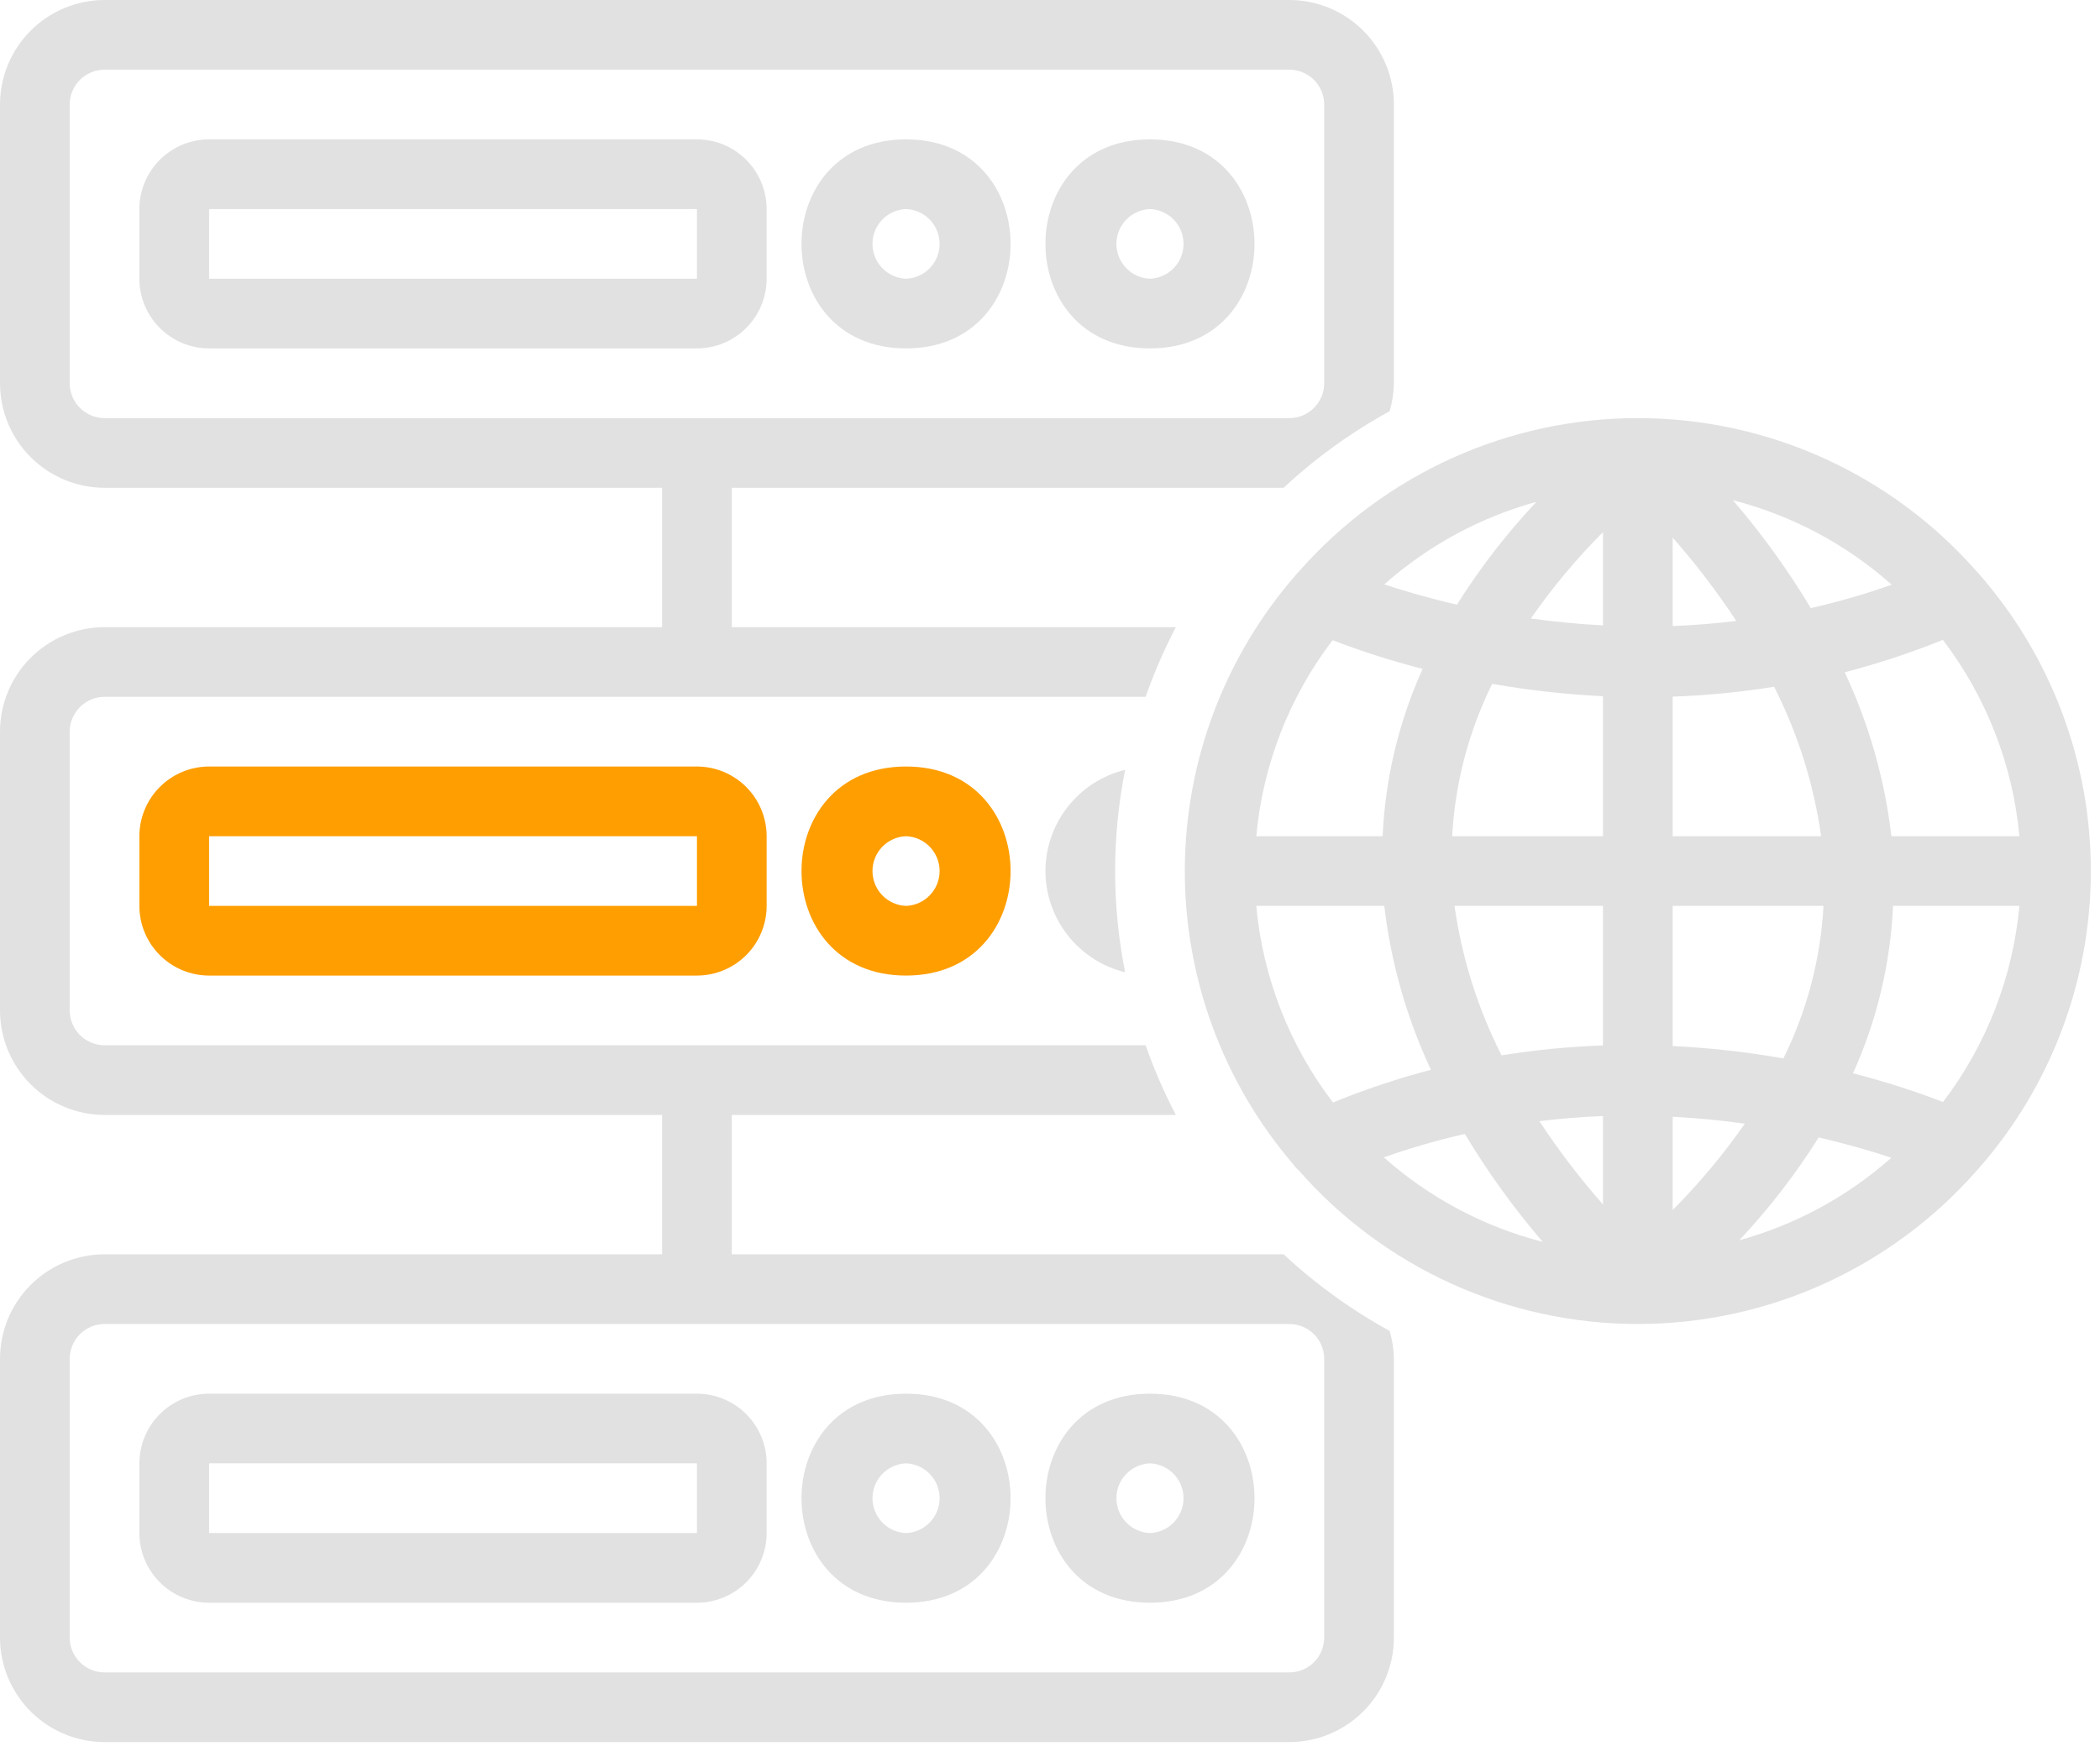 <svg width="92" height="77" viewBox="0 0 92 77" fill="none" xmlns="http://www.w3.org/2000/svg">
<path d="M86.698 51.182C89.852 47.588 91.593 42.971 91.599 38.19C91.605 33.408 89.875 28.787 86.73 25.185C86.69 25.135 86.647 25.088 86.601 25.043C84.749 22.933 82.467 21.241 79.909 20.082C77.351 18.922 74.575 18.322 71.766 18.32C68.958 18.318 66.181 18.915 63.621 20.071C61.062 21.227 58.778 22.915 56.922 25.023C56.868 25.075 56.818 25.13 56.772 25.189C53.654 28.763 51.927 33.34 51.906 38.083C51.886 42.826 53.572 47.418 56.659 51.019C56.727 51.116 56.808 51.205 56.898 51.282C58.751 53.395 61.033 55.088 63.592 56.249C66.152 57.41 68.929 58.011 71.739 58.013C74.55 58.015 77.328 57.417 79.889 56.26C82.45 55.102 84.734 53.412 86.59 51.302C86.628 51.264 86.664 51.224 86.698 51.182ZM55.037 39.693H60.644C60.936 42.181 61.626 44.605 62.688 46.874C61.228 47.258 59.795 47.736 58.398 48.307C56.488 45.81 55.323 42.824 55.037 39.693ZM58.38 28.05C59.669 28.546 60.986 28.966 62.325 29.307C61.281 31.618 60.686 34.106 60.572 36.64H55.037C55.322 33.519 56.481 30.542 58.38 28.05H58.38ZM88.468 36.64H82.861C82.569 34.151 81.879 31.725 80.816 29.455C82.278 29.077 83.715 28.604 85.115 28.037C87.02 30.532 88.182 33.514 88.468 36.64ZM73.279 23.556C74.292 24.707 75.224 25.927 76.066 27.207C75.117 27.32 74.184 27.4 73.279 27.431V23.556ZM70.226 27.402C69.116 27.343 68.057 27.239 67.066 27.099C68.006 25.747 69.064 24.481 70.226 23.314V27.402ZM70.226 30.506V36.64H63.619C63.745 34.319 64.341 32.048 65.371 29.964C66.977 30.246 68.598 30.427 70.226 30.506V30.506ZM70.226 39.693V45.807C68.737 45.86 67.254 46.005 65.783 46.242C64.74 44.187 64.044 41.974 63.722 39.693H70.226ZM70.226 48.902V52.776C69.213 51.626 68.281 50.405 67.439 49.125C68.388 49.012 69.32 48.933 70.226 48.902ZM73.279 48.932C74.389 48.992 75.448 49.095 76.439 49.236C75.499 50.587 74.442 51.852 73.279 53.018V48.932ZM73.279 45.834V39.693H79.886C79.76 42.016 79.163 44.29 78.13 46.376C76.526 46.093 74.906 45.912 73.279 45.834V45.834ZM73.279 36.64V30.524C74.768 30.473 76.251 30.328 77.722 30.091C78.765 32.145 79.461 34.358 79.783 36.64H73.279ZM79.33 26.645C78.329 24.975 77.187 23.394 75.918 21.917C78.499 22.58 80.884 23.849 82.875 25.619C81.715 26.031 80.531 26.374 79.33 26.645ZM63.828 26.495C62.563 26.201 61.488 25.887 60.644 25.606C62.56 23.907 64.84 22.669 67.309 21.989C66.005 23.375 64.839 24.884 63.828 26.495H63.828ZM64.174 49.686C65.176 51.356 66.318 52.938 67.587 54.415C65.006 53.752 62.62 52.483 60.628 50.712C61.788 50.299 62.973 49.957 64.174 49.686L64.174 49.686ZM79.676 49.839C80.941 50.133 82.016 50.447 82.859 50.729C80.943 52.427 78.664 53.664 76.196 54.344C77.499 52.959 78.665 51.45 79.676 49.839L79.676 49.839ZM81.178 47.03C82.224 44.718 82.819 42.228 82.933 39.693H88.468C88.183 42.815 87.023 45.793 85.122 48.286C83.833 47.79 82.516 47.37 81.178 47.029L81.178 47.03Z" fill="#E1E1E1"/>
<path d="M33.586 12.213V9.16C33.585 8.35 33.263 7.574 32.691 7.002C32.118 6.429 31.342 6.107 30.533 6.107H9.16C8.35 6.107 7.574 6.429 7.002 7.002C6.429 7.574 6.107 8.35 6.106 9.16V12.213C6.107 13.023 6.429 13.799 7.002 14.371C7.574 14.944 8.35 15.265 9.16 15.266H30.533C31.342 15.265 32.118 14.944 32.691 14.371C33.263 13.799 33.585 13.023 33.586 12.213ZM9.16 9.16H30.533V12.213H9.16V9.16Z" fill="#E1E1E1"/>
<path d="M50.38 15.266C56.486 15.266 56.486 6.107 50.38 6.107C44.273 6.107 44.273 15.266 50.38 15.266ZM50.38 9.16C50.775 9.175 51.149 9.342 51.423 9.627C51.697 9.911 51.85 10.291 51.85 10.687C51.85 11.082 51.697 11.462 51.423 11.746C51.149 12.031 50.775 12.198 50.38 12.213C49.985 12.198 49.611 12.031 49.337 11.746C49.062 11.462 48.909 11.082 48.909 10.687C48.909 10.291 49.062 9.911 49.337 9.627C49.611 9.342 49.985 9.175 50.38 9.16Z" fill="#E1E1E1"/>
<path d="M39.693 15.266C45.8 15.266 45.8 6.107 39.693 6.107C33.587 6.107 33.587 15.266 39.693 15.266ZM39.693 9.16C40.088 9.175 40.462 9.342 40.736 9.627C41.011 9.911 41.164 10.291 41.164 10.687C41.164 11.082 41.011 11.462 40.736 11.746C40.462 12.031 40.088 12.198 39.693 12.213C39.298 12.198 38.924 12.031 38.65 11.746C38.376 11.462 38.223 11.082 38.223 10.687C38.223 10.291 38.376 9.911 38.65 9.627C38.924 9.342 39.298 9.175 39.693 9.16Z" fill="#E1E1E1"/>
<path d="M39.693 42.746C45.8 42.746 45.8 33.586 39.693 33.586C33.587 33.586 33.587 42.746 39.693 42.746ZM39.693 36.64C40.088 36.654 40.462 36.822 40.736 37.106C41.011 37.391 41.164 37.771 41.164 38.166C41.164 38.562 41.011 38.941 40.736 39.226C40.462 39.511 40.088 39.678 39.693 39.693C39.298 39.678 38.924 39.511 38.65 39.226C38.376 38.941 38.223 38.562 38.223 38.166C38.223 37.771 38.376 37.391 38.65 37.106C38.924 36.822 39.298 36.654 39.693 36.64Z" fill="#FF9E00"/>
<path d="M50.38 70.226C56.486 70.226 56.486 61.066 50.38 61.066C44.273 61.066 44.273 70.226 50.38 70.226ZM50.38 64.119C50.775 64.134 51.149 64.302 51.423 64.586C51.697 64.871 51.85 65.251 51.85 65.646C51.85 66.041 51.697 66.421 51.423 66.706C51.149 66.991 50.775 67.158 50.38 67.173C49.985 67.158 49.611 66.991 49.337 66.706C49.062 66.421 48.909 66.041 48.909 65.646C48.909 65.251 49.062 64.871 49.337 64.586C49.611 64.302 49.985 64.134 50.38 64.119Z" fill="#E1E1E1"/>
<path d="M39.693 70.226C45.8 70.226 45.8 61.066 39.693 61.066C33.587 61.066 33.587 70.226 39.693 70.226ZM39.693 64.119C40.088 64.134 40.462 64.302 40.736 64.586C41.011 64.871 41.164 65.251 41.164 65.646C41.164 66.041 41.011 66.421 40.736 66.706C40.462 66.991 40.088 67.158 39.693 67.173C39.298 67.158 38.924 66.991 38.65 66.706C38.376 66.421 38.223 66.041 38.223 65.646C38.223 65.251 38.376 64.871 38.65 64.586C38.924 64.302 39.298 64.134 39.693 64.119Z" fill="#E1E1E1"/>
<path d="M9.16 33.586C8.35 33.587 7.574 33.909 7.002 34.482C6.429 35.054 6.107 35.83 6.106 36.64V39.693C6.107 40.502 6.429 41.279 7.002 41.851C7.574 42.423 8.35 42.745 9.16 42.746H30.533C31.342 42.745 32.118 42.423 32.691 41.851C33.263 41.279 33.585 40.502 33.586 39.693V36.64C33.585 35.83 33.263 35.054 32.691 34.482C32.118 33.909 31.342 33.587 30.533 33.586H9.16ZM30.533 39.693H9.16V36.64H30.533V39.693Z" fill="#FF9E00"/>
<path d="M9.16 61.066C8.35 61.067 7.574 61.389 7.002 61.961C6.429 62.534 6.107 63.31 6.106 64.119V67.173C6.107 67.982 6.429 68.758 7.002 69.331C7.574 69.903 8.35 70.225 9.16 70.226H30.533C31.342 70.225 32.118 69.903 32.691 69.331C33.263 68.758 33.585 67.982 33.586 67.173V64.119C33.585 63.31 33.263 62.534 32.691 61.961C32.118 61.389 31.342 61.067 30.533 61.066H9.16ZM30.533 67.173H9.16V64.119H30.533V67.173Z" fill="#E1E1E1"/>
<path d="M56.236 54.959H32.06V48.853H51.515C50.999 47.869 50.556 46.848 50.189 45.8H4.58C4.175 45.799 3.787 45.638 3.501 45.352C3.215 45.066 3.054 44.678 3.053 44.273V32.06C3.054 31.655 3.215 31.267 3.501 30.981C3.787 30.694 4.175 30.533 4.58 30.533H50.189C50.556 29.484 50.999 28.464 51.515 27.48H32.06V21.373H56.236C57.638 20.066 59.197 18.939 60.878 18.019C60.997 17.621 61.06 17.208 61.066 16.793V4.58C61.065 3.366 60.582 2.202 59.723 1.343C58.864 0.484 57.7 0.001 56.486 0H4.58C3.366 0.001 2.202 0.484 1.343 1.343C0.484 2.202 0.001 3.366 0 4.58V16.793C0.001 18.007 0.484 19.172 1.343 20.03C2.202 20.889 3.366 21.372 4.58 21.373H29.006V27.48H4.58C3.366 27.481 2.202 27.964 1.343 28.823C0.484 29.681 0.001 30.845 0 32.06V44.273C0.001 45.487 0.484 46.651 1.343 47.51C2.202 48.369 3.366 48.852 4.58 48.853H29.006V54.959H4.58C3.366 54.961 2.202 55.444 1.343 56.302C0.484 57.161 0.001 58.325 0 59.539V71.753C0.001 72.967 0.484 74.131 1.343 74.99C2.202 75.848 3.366 76.331 4.58 76.333H56.486C57.7 76.331 58.864 75.848 59.723 74.99C60.582 74.131 61.065 72.967 61.066 71.753V59.539C61.06 59.124 60.997 58.712 60.878 58.314C59.197 57.394 57.638 56.267 56.236 54.959ZM4.58 18.32C4.175 18.319 3.787 18.158 3.501 17.872C3.215 17.586 3.054 17.198 3.053 16.793V4.58C3.054 4.175 3.215 3.787 3.501 3.501C3.787 3.215 4.175 3.054 4.58 3.053H56.486C56.891 3.054 57.279 3.215 57.565 3.501C57.851 3.787 58.012 4.175 58.013 4.58V16.793C58.012 17.198 57.851 17.586 57.565 17.872C57.279 18.158 56.891 18.319 56.486 18.32H4.58ZM58.013 71.753C58.012 72.157 57.851 72.546 57.565 72.832C57.279 73.118 56.891 73.279 56.486 73.279H4.58C4.175 73.279 3.787 73.118 3.501 72.832C3.215 72.546 3.054 72.157 3.053 71.753V59.539C3.054 59.135 3.215 58.747 3.501 58.46C3.787 58.174 4.175 58.013 4.58 58.013H56.486C56.891 58.013 57.279 58.174 57.565 58.46C57.851 58.747 58.012 59.135 58.013 59.539V71.753Z" fill="#E1E1E1"/>
<path d="M45.8 38.166C45.803 39.19 46.148 40.182 46.781 40.986C47.414 41.79 48.298 42.359 49.292 42.602C48.707 39.674 48.707 36.659 49.292 33.731C48.298 33.974 47.414 34.542 46.781 35.346C46.148 36.15 45.803 37.143 45.8 38.166Z" fill="#E1E1E1"/>
</svg>
